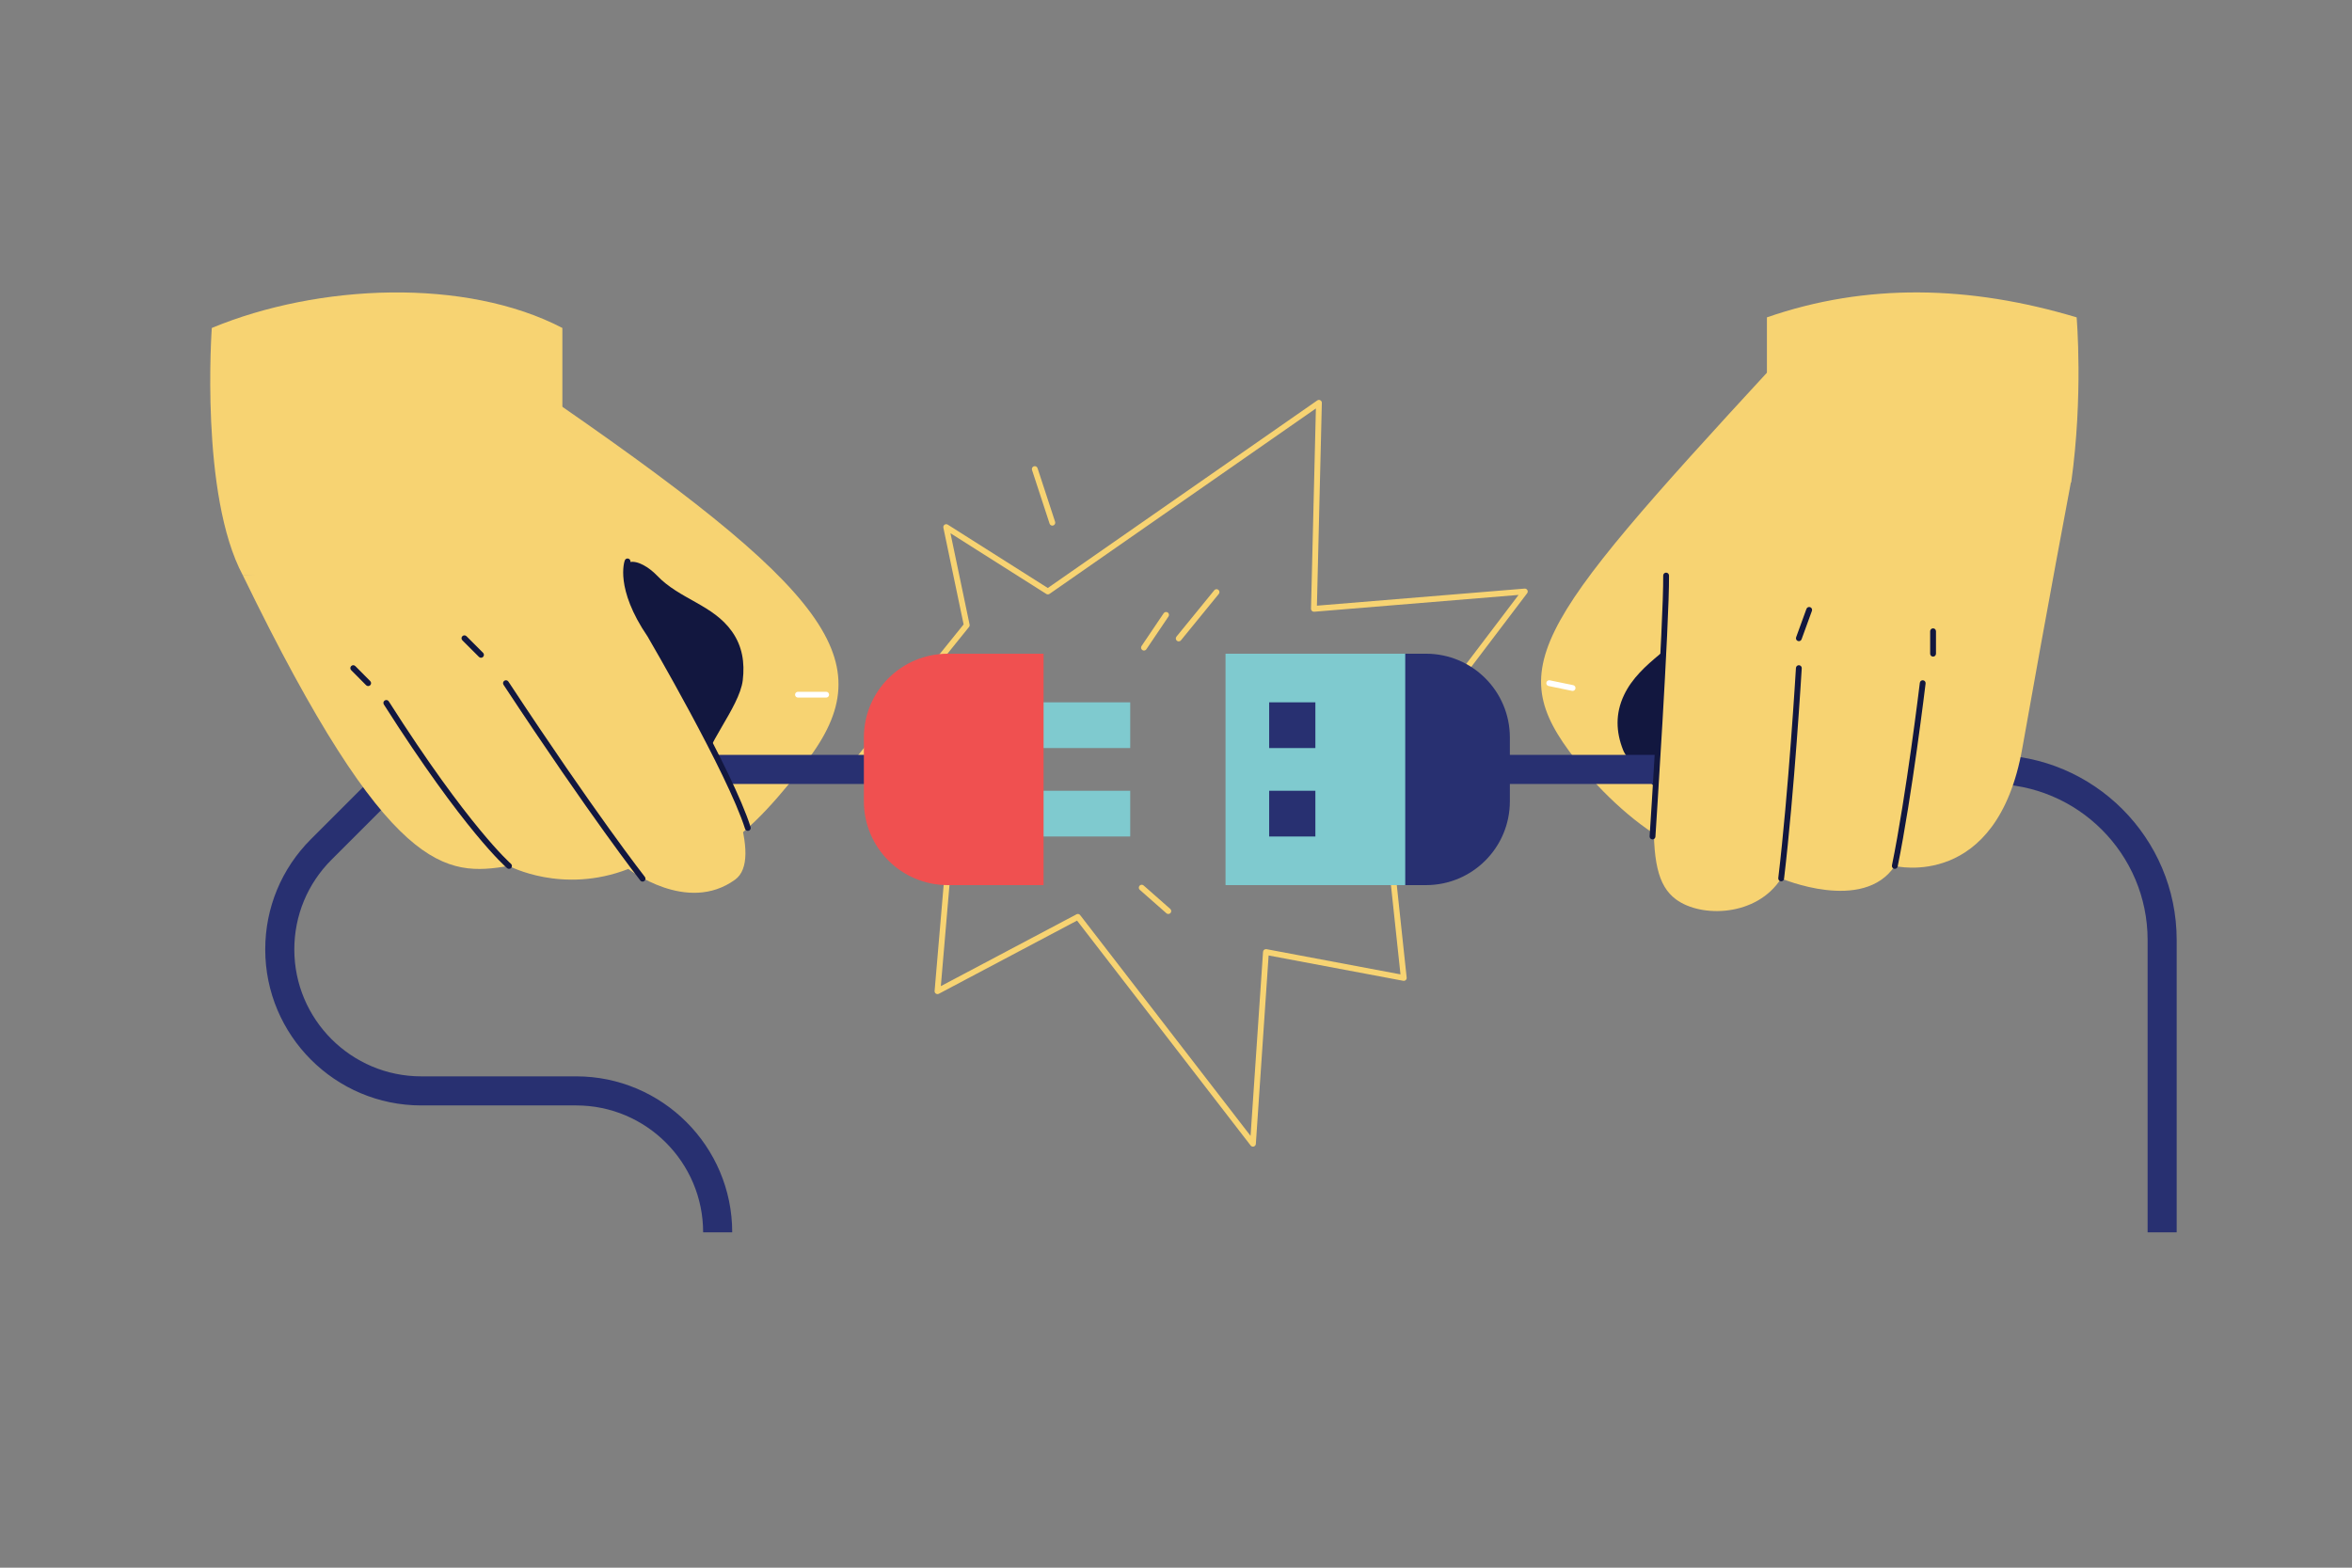 <svg width="3000" height="2000" viewBox="0 0 3000 2000" fill="none" xmlns="http://www.w3.org/2000/svg">
<rect x="0" y="0" width="3000" height="2000" fill="#808080" stroke="none"/>
<path d="M1598.15 1462.85C1597.02 1462.85 1595.93 1462.34 1595.22 1461.41L1373.78 1174.46L1197.52 1267.81C1196.31 1268.45 1194.88 1268.38 1193.73 1267.63C1192.6 1266.88 1191.97 1265.57 1192.09 1264.22L1209.52 1060.21L1088.14 977.78C1087.29 977.19 1086.71 976.28 1086.56 975.25C1086.41 974.23 1086.69 973.19 1087.34 972.38L1229.1 796.6L1203.28 673.22C1202.98 671.76 1203.57 670.26 1204.79 669.41C1206.03 668.58 1207.64 668.53 1208.89 669.32L1336.47 750.15L1680.2 510.84C1681.35 510.04 1682.84 509.95 1684.08 510.62C1685.3 511.28 1686.06 512.58 1686.03 513.97L1679.74 772.7L1944.62 750.91C1946.06 750.77 1947.47 751.53 1948.18 752.82C1948.88 754.1 1948.77 755.67 1947.88 756.84L1767.28 994.97L1794.22 1247.24C1794.34 1248.41 1793.91 1249.56 1793.05 1250.35C1792.2 1251.14 1791.02 1251.48 1789.85 1251.27L1618.14 1218.96L1601.84 1459.38C1601.73 1460.92 1600.69 1462.23 1599.22 1462.68C1598.87 1462.8 1598.51 1462.85 1598.15 1462.85ZM1374.8 1166.01C1375.92 1166.01 1377.02 1166.52 1377.73 1167.45L1595.1 1449.12L1611.02 1214.3C1611.09 1213.24 1611.61 1212.27 1612.45 1211.62C1613.28 1210.97 1614.36 1210.7 1615.41 1210.91L1786.32 1243.06L1759.75 994.29C1759.65 993.36 1759.91 992.41 1760.48 991.66L1936.95 758.98L1676.23 780.43C1675.18 780.51 1674.14 780.15 1673.38 779.43C1672.61 778.71 1672.19 777.7 1672.21 776.65L1678.43 521.1L1338.7 757.65C1337.47 758.5 1335.86 758.55 1334.59 757.74L1212.34 680.29L1236.72 796.8C1236.95 797.89 1236.68 799.02 1235.98 799.89L1095.63 973.9L1215.48 1055.29C1216.59 1056.04 1217.2 1057.34 1217.09 1058.68L1200.05 1258.08L1373.07 1166.46C1373.61 1166.15 1374.21 1166.01 1374.8 1166.01Z" fill="#F7D372"/>
<path d="M1503.46 818.24C1502.63 818.24 1501.8 817.96 1501.11 817.41C1499.52 816.11 1499.29 813.78 1500.58 812.19L1548.84 753.01C1550.13 751.42 1552.48 751.2 1554.06 752.48C1555.65 753.78 1555.88 756.11 1554.59 757.7L1506.33 816.88C1505.61 817.77 1504.54 818.24 1503.46 818.24Z" fill="#F7D372"/>
<path d="M1459.13 829.95C1458.41 829.95 1457.69 829.75 1457.06 829.31C1455.36 828.17 1454.91 825.86 1456.06 824.17L1484.29 782.35C1485.44 780.65 1487.76 780.2 1489.43 781.35C1491.13 782.49 1491.58 784.8 1490.43 786.49L1462.2 828.31C1461.48 829.38 1460.32 829.95 1459.13 829.95Z" fill="#F7D372"/>
<path d="M1342.28 670.57C1340.72 670.57 1339.27 669.58 1338.75 668.01L1316.34 599.55C1315.7 597.61 1316.77 595.51 1318.72 594.87C1320.66 594.25 1322.75 595.3 1323.4 597.25L1345.81 665.71C1346.45 667.65 1345.38 669.75 1343.43 670.39C1343.04 670.51 1342.66 670.57 1342.28 670.57Z" fill="#F7D372"/>
<path d="M1490.22 1166.04C1489.35 1166.04 1488.47 1165.74 1487.77 1165.11L1453.81 1135.22C1452.27 1133.87 1452.12 1131.53 1453.48 1129.99C1454.83 1128.45 1457.18 1128.3 1458.71 1129.66L1492.67 1159.55C1494.21 1160.9 1494.36 1163.24 1493 1164.78C1492.27 1165.61 1491.25 1166.04 1490.22 1166.04Z" fill="#F7D372"/>
<path d="M680.34 493.53C1063.26 755.66 1125.93 843.12 1029.19 970.93C970.17 1048.9 863.8 1170.53 822.68 1027.34C781.56 884.15 645.36 686.02 645.36 686.02L680.34 493.53Z" fill="#F7D372"/>
<path d="M933.67 805.68C909.36 771.31 867.15 764.75 838 734.26C828.21 724.02 813 714.41 802.65 717.23C793.59 750.25 808.07 782.97 826.27 814.27C838.55 835.4 836.08 863.25 818.73 870.78C833.36 904.23 848.12 937.62 863.16 970.88C880.86 1010.04 905.59 1015.28 899.67 979.14C895.72 955 943.25 902.86 947.4 867.84C950.07 845.4 946.92 824.41 933.67 805.68Z" fill="#12173F"/>
<path d="M309.88 734.26C254.72 631.71 270.14 418.41 270.14 418.41C406.35 361.87 593.95 354.16 717.31 418.41V734.26H309.88Z" fill="#F7D372"/>
<path d="M1053.79 889.95H1017.81C1015.76 889.95 1014.1 888.29 1014.1 886.24C1014.1 884.19 1015.76 882.53 1017.81 882.53H1053.79C1055.84 882.53 1057.5 884.19 1057.5 886.24C1057.5 888.29 1055.84 889.95 1053.79 889.95Z" fill="white"/>
<path d="M933.941 1572.16H896.851C896.851 1482.89 824.231 1410.27 734.961 1410.27H537.291C427.571 1410.27 338.311 1321.01 338.311 1211.29C338.311 1158.15 359.001 1108.18 396.591 1070.59L498.721 968.47C502.201 964.99 506.911 963.04 511.831 963.04H1149.17V1000.13H519.521L422.821 1096.82C392.251 1127.4 375.401 1168.06 375.401 1211.29C375.401 1300.56 448.021 1373.18 537.291 1373.18H734.961C844.681 1373.19 933.941 1462.45 933.941 1572.16Z" fill="#283071"/>
<path d="M1441.61 896H1310.91V954.35H1441.61V896Z" fill="#7FCACF"/>
<path d="M1441.61 1008.83H1310.91V1067.18H1441.61V1008.83Z" fill="#7FCACF"/>
<path d="M1331.07 1129.19H1208.8C1149.74 1129.19 1101.87 1081.32 1101.87 1022.26V940.92C1101.87 881.86 1149.74 833.99 1208.8 833.99H1331.08V1129.19H1331.07Z" fill="#F05050"/>
<path d="M309.88 734.26C497.08 1119.87 569.17 1117.66 649.27 1104.75C649.27 1104.75 717.35 1141.34 801.46 1108.58C801.46 1108.58 876.24 1166.77 937.63 1122.21C1009.51 1070.04 763.83 704.21 763.83 704.21L309.88 734.26Z" fill="#F7D372"/>
<path d="M953.87 1059.98C952.29 1059.98 950.84 1058.97 950.34 1057.39C927.97 986.65 827.06 813.85 826.04 812.12C784.1 750.61 796.41 716.3 796.97 714.88C797.69 712.96 799.85 712.01 801.75 712.74C803.67 713.46 804.63 715.61 803.89 717.52C803.78 717.82 792.68 750.04 832.31 808.16C836.61 815.5 934.8 983.62 957.41 1055.16C958.03 1057.11 956.95 1059.19 954.99 1059.81C954.61 1059.93 954.23 1059.98 953.87 1059.98Z" fill="#12173F"/>
<path d="M819.62 1124.71C818.53 1124.71 817.43 1124.22 816.7 1123.29C816.08 1122.51 753.52 1042.55 642.24 873.6C641.12 871.88 641.59 869.59 643.3 868.46C645 867.33 647.31 867.8 648.44 869.52C759.51 1038.17 821.91 1117.92 822.53 1118.71C823.79 1120.32 823.52 1122.65 821.9 1123.92C821.23 1124.45 820.43 1124.71 819.62 1124.71Z" fill="#12173F"/>
<path d="M649.27 1108.46C648.42 1108.46 647.56 1108.17 646.87 1107.58C644.7 1105.73 592.52 1060.38 489.61 898.75C488.51 897.02 489.02 894.73 490.75 893.63C492.47 892.54 494.77 893.04 495.87 894.77C597.99 1055.17 651.16 1101.5 651.68 1101.95C653.24 1103.28 653.43 1105.62 652.09 1107.17C651.35 1108.02 650.31 1108.46 649.27 1108.46Z" fill="#12173F"/>
<path d="M613.54 839.15C612.59 839.15 611.64 838.79 610.92 838.06L589.75 816.89C588.3 815.44 588.3 813.09 589.75 811.65C591.2 810.21 593.55 810.2 594.99 811.65L616.16 832.82C617.61 834.27 617.61 836.62 616.16 838.06C615.44 838.79 614.49 839.15 613.54 839.15Z" fill="#12173F"/>
<path d="M469.62 875.27C468.66 875.27 467.71 874.91 466.99 874.18L447.94 854.98C446.49 853.52 446.51 851.18 447.95 849.74C449.41 848.28 451.76 848.3 453.19 849.75L472.24 868.94C473.69 870.4 473.67 872.74 472.23 874.18C471.51 874.92 470.56 875.27 469.62 875.27Z" fill="#12173F"/>
<path d="M2260.93 467.65C1946.41 808.84 1915.24 854.18 2018.87 980.56C2080.88 1056.18 2217.83 1162.4 2225.86 1013.64C2233.89 864.88 2322.28 641.29 2322.28 641.29L2260.93 467.65Z" fill="#F7D372"/>
<path d="M2071.44 886.76C2092.05 843.4 2140.86 824.81 2168.2 784.26C2177.38 770.64 2193.19 756.21 2206.24 756.39C2225.16 789.16 2215.88 828.06 2201.83 866.47C2192.34 892.4 2202.13 921.45 2224.69 924.73C2215.41 964.45 2205.97 1004.15 2196.16 1043.79C2184.62 1090.45 2156.36 1102.84 2154.58 1062.62C2153.38 1035.76 2079.98 981.43 2070.28 956.89C2061.16 933.82 2060.21 910.39 2071.44 886.76Z" fill="#12173F"/>
<path d="M2641.87 615.3C2657.4 504.69 2648.77 404.88 2648.77 404.88C2512.46 364.01 2380.42 360.9 2253.72 404.88V615.3L2335.69 777.21L2641.87 615.3Z" fill="#F7D372"/>
<path d="M2005.87 881.44C2005.62 881.44 2005.36 881.42 2005.11 881.36L1975.28 875.19C1973.27 874.78 1971.98 872.81 1972.4 870.81C1972.81 868.8 1974.82 867.49 1976.78 867.93L2006.61 874.1C2008.62 874.51 2009.91 876.48 2009.49 878.48C2009.12 880.24 2007.58 881.44 2005.87 881.44Z" fill="white"/>
<path d="M2776.39 1572.16H2739.3V1199.18C2739.3 1089.42 2650 1000.13 2540.24 1000.13H1886.71V963.04H2540.24C2670.45 963.04 2776.38 1068.97 2776.38 1199.17V1572.16H2776.39Z" fill="#283071"/>
<path d="M1818.92 1129.19H1786.47V833.98H1818.92C1877.98 833.98 1925.85 881.85 1925.85 940.91V1022.25C1925.85 1081.32 1877.97 1129.19 1818.92 1129.19Z" fill="#283071"/>
<path d="M1792.39 833.98H1563.18V1129.19H1792.39V833.98Z" fill="#7FCACF"/>
<path d="M1677.78 896H1618.84V954.35H1677.78V896Z" fill="#283071"/>
<path d="M1677.78 1008.83H1618.84V1067.18H1677.78V1008.83Z" fill="#283071"/>
<path d="M2135.08 704.21C2111.01 1017.34 2090.84 1112.6 2137.68 1147.35C2170.09 1171.39 2241.06 1169.21 2271.89 1120.65C2271.89 1120.65 2376.38 1165.26 2416.84 1104.75C2416.84 1104.75 2547.15 1136.93 2579.52 954.35C2611.89 771.77 2641.47 615.3 2641.47 615.3L2135.08 704.21Z" fill="#F7D372"/>
<path d="M2107.8 1070.88C2107.72 1070.88 2107.64 1070.88 2107.56 1070.87C2105.51 1070.73 2103.97 1068.97 2104.1 1066.93C2104.28 1064.19 2121.99 793.12 2121.43 734.29C2121.41 732.24 2123.05 730.57 2125.1 730.55C2125.11 730.55 2125.12 730.55 2125.14 730.55C2127.18 730.55 2128.83 732.19 2128.85 734.22C2129.41 793.33 2111.68 1064.68 2111.5 1067.41C2111.37 1069.37 2109.74 1070.88 2107.8 1070.88Z" fill="#12173F"/>
<path d="M2271.9 1124.36C2271.75 1124.36 2271.6 1124.35 2271.45 1124.33C2269.42 1124.09 2267.97 1122.24 2268.21 1120.21C2281.2 1011.32 2290.66 853.731 2290.75 852.151C2290.87 850.111 2292.68 848.501 2294.67 848.671C2296.72 848.791 2298.28 850.551 2298.15 852.591C2298.06 854.181 2288.58 1011.99 2275.57 1121.1C2275.35 1122.98 2273.75 1124.36 2271.9 1124.36Z" fill="#12173F"/>
<path d="M2416.85 1108.46C2416.6 1108.46 2416.35 1108.44 2416.1 1108.39C2414.09 1107.98 2412.8 1106.02 2413.2 1104.01C2431.45 1014.6 2448.58 872.55 2448.76 871.12C2449.01 869.08 2450.93 867.58 2452.88 867.88C2454.92 868.12 2456.36 869.97 2456.12 872C2455.95 873.43 2438.78 1015.78 2420.48 1105.48C2420.11 1107.25 2418.57 1108.46 2416.85 1108.46Z" fill="#12173F"/>
<path d="M2294.46 817.98C2294.04 817.98 2293.61 817.91 2293.19 817.76C2291.26 817.06 2290.27 814.94 2290.97 813.01L2304.14 776.81C2304.84 774.88 2306.96 773.91 2308.89 774.59C2310.82 775.29 2311.81 777.41 2311.11 779.34L2297.94 815.54C2297.39 817.05 2295.97 817.98 2294.46 817.98Z" fill="#12173F"/>
<path d="M2465.65 837.69C2463.6 837.69 2461.94 836.03 2461.94 833.98V805.33C2461.94 803.28 2463.6 801.62 2465.65 801.62C2467.7 801.62 2469.36 803.28 2469.36 805.33V833.98C2469.36 836.03 2467.7 837.69 2465.65 837.69Z" fill="#12173F"/>
</svg>
